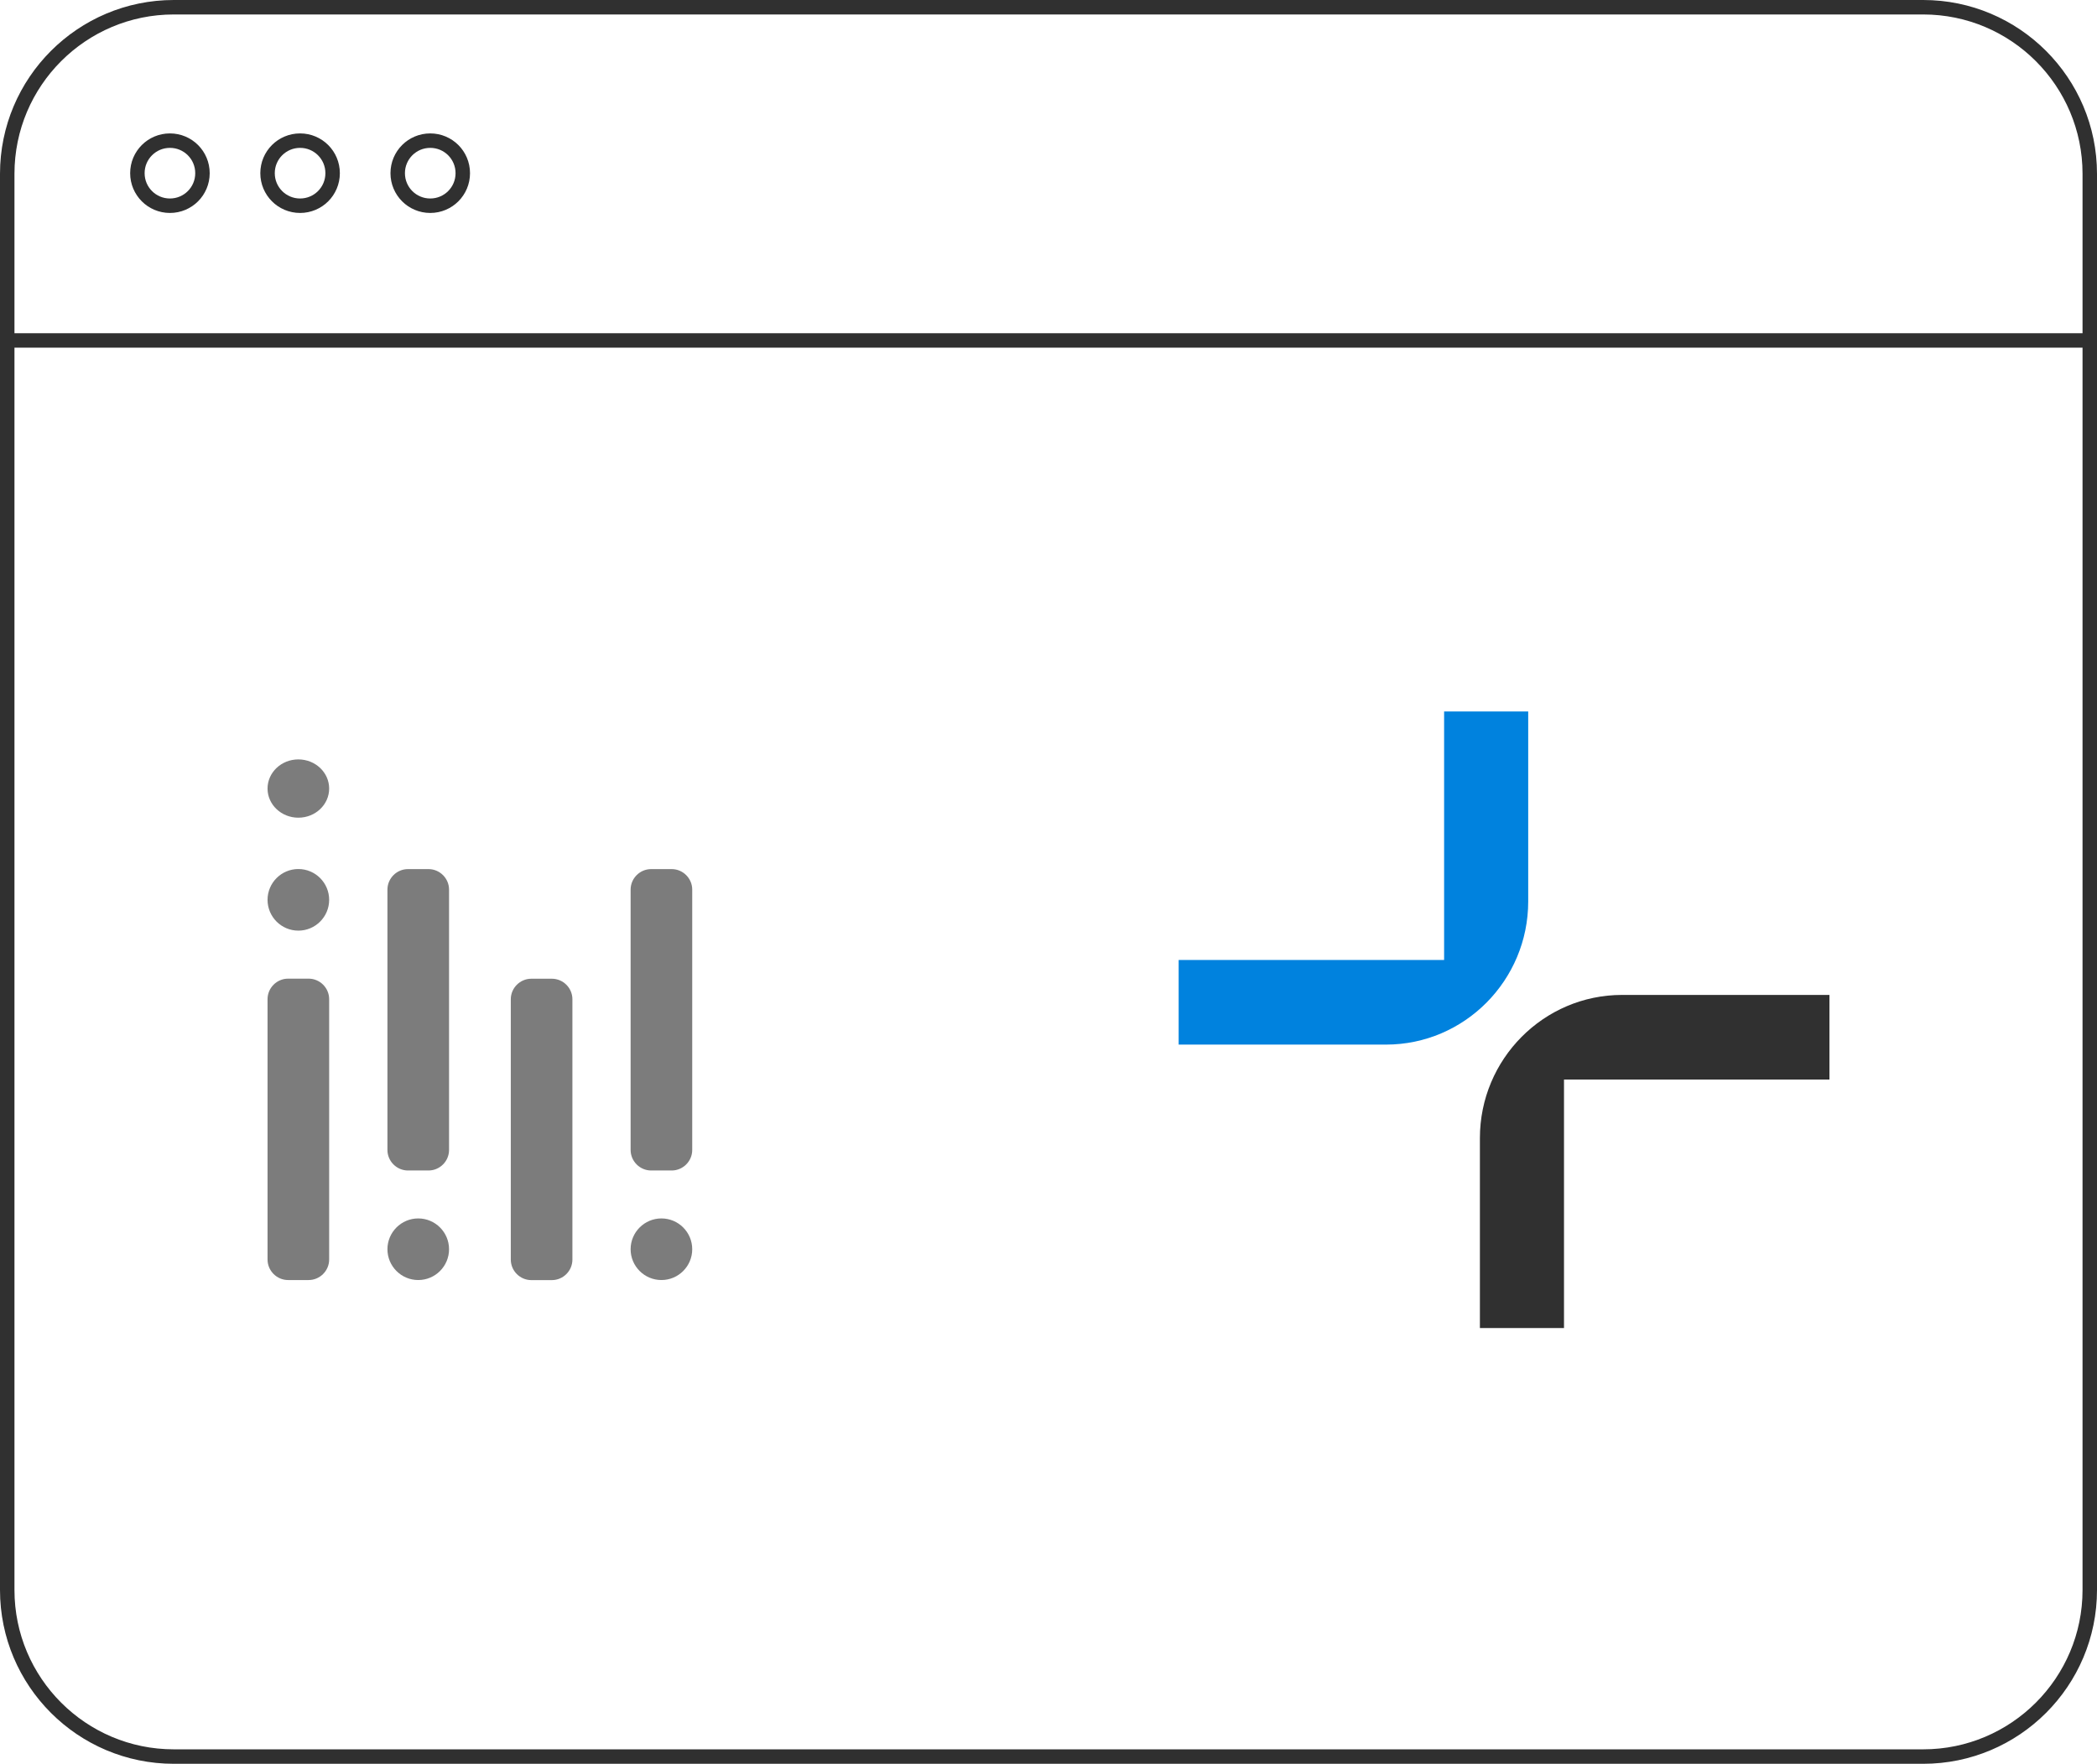 <?xml version="1.0" encoding="UTF-8"?>
<svg xmlns="http://www.w3.org/2000/svg" id="Layer_2" viewBox="0 0 290 243.92">
  <defs>
    <style>.cls-1{fill:#0082de;}.cls-2{fill:#7c7c7c;}.cls-3{fill:#303030;}.cls-4{fill:none;stroke:#303030;stroke-linecap:round;stroke-linejoin:round;stroke-width:2px;}</style>
  </defs>
  <g id="corsis">
    <path class="cls-4" d="M1,47.08H289M24.04,1C11.32,1,1,11.32,1,24.04V219.88c0,12.72,10.32,23.04,23.04,23.04h241.92c12.72,0,23.04-10.32,23.04-23.04V24.04c0-12.72-10.32-23.04-23.04-23.04H24.04Zm-.54,18.45c-2.49,0-4.5,2.01-4.5,4.5s2.01,4.5,4.5,4.5,4.5-2.01,4.5-4.5-2.01-4.5-4.5-4.5Zm18,0c-2.49,0-4.5,2.01-4.5,4.5s2.01,4.5,4.5,4.5,4.5-2.01,4.5-4.5-2.01-4.5-4.5-4.5Zm18,0c-2.49,0-4.5,2.01-4.5,4.5s2.01,4.5,4.5,4.5,4.5-2.01,4.5-4.5-2.01-4.5-4.5-4.5Z"></path>
    <g>
      <path id="Rectangle_12" class="cls-2" d="M39.84,135.34h2.84c1.56,0,2.84,1.28,2.84,2.84v36c0,1.56-1.28,2.84-2.84,2.84h-2.84c-1.56,0-2.84-1.28-2.84-2.84v-36c0-1.56,1.28-2.84,2.84-2.84Z"></path>
      <path id="Rectangle_11" class="cls-2" d="M59.26,161.87h-2.84c-1.56,0-2.84-1.28-2.84-2.84v-36c0-1.56,1.28-2.84,2.84-2.84h2.84c1.56,0,2.84,1.28,2.84,2.84v36c0,1.56-1.28,2.84-2.84,2.84Z"></path>
      <path id="Rectangle_9" class="cls-2" d="M92.89,161.87h-2.84c-1.56,0-2.84-1.28-2.84-2.84v-36c0-1.56,1.28-2.84,2.84-2.84h2.84c1.56,0,2.84,1.28,2.84,2.84v36c0,1.56-1.28,2.84-2.84,2.84Z"></path>
      <path id="Rectangle_10" class="cls-2" d="M76.32,177.03h-2.84c-1.56,0-2.84-1.28-2.84-2.84v-36c0-1.56,1.28-2.84,2.84-2.84h2.84c1.56,0,2.84,1.28,2.84,2.84v36c0,1.56-1.28,2.84-2.84,2.84Z"></path>
      <path id="Ellipse_10" class="cls-2" d="M41.26,120.18c2.35,0,4.26,1.91,4.26,4.26s-1.91,4.26-4.26,4.26-4.26-1.91-4.26-4.26,1.91-4.26,4.26-4.26Z"></path>
      <path id="Ellipse_12" class="cls-2" d="M57.84,168.5c2.35,0,4.26,1.91,4.26,4.26s-1.91,4.26-4.26,4.26-4.26-1.91-4.26-4.26,1.91-4.26,4.26-4.26Z"></path>
      <path id="Ellipse_13" class="cls-2" d="M91.47,168.5c2.35,0,4.26,1.91,4.26,4.26s-1.91,4.26-4.26,4.26-4.26-1.91-4.26-4.26,1.91-4.26,4.26-4.26Z"></path>
      <ellipse id="Ellipse_11" class="cls-2" cx="41.26" cy="109.05" rx="4.26" ry="4.03"></ellipse>
    </g>
    <g>
      <path class="cls-3" d="M224.33,137.59c-10.85,0-19.67,8.88-19.67,19.8v26.27h11.63v-34.37h36.71v-11.7h-28.67Z"></path>
      <path class="cls-1" d="M211.34,124.66v-26.27h-11.63v34.37h-36.71v11.7h28.67c10.85,0,19.67-8.88,19.67-19.8Z"></path>
    </g>
  </g>
</svg>
